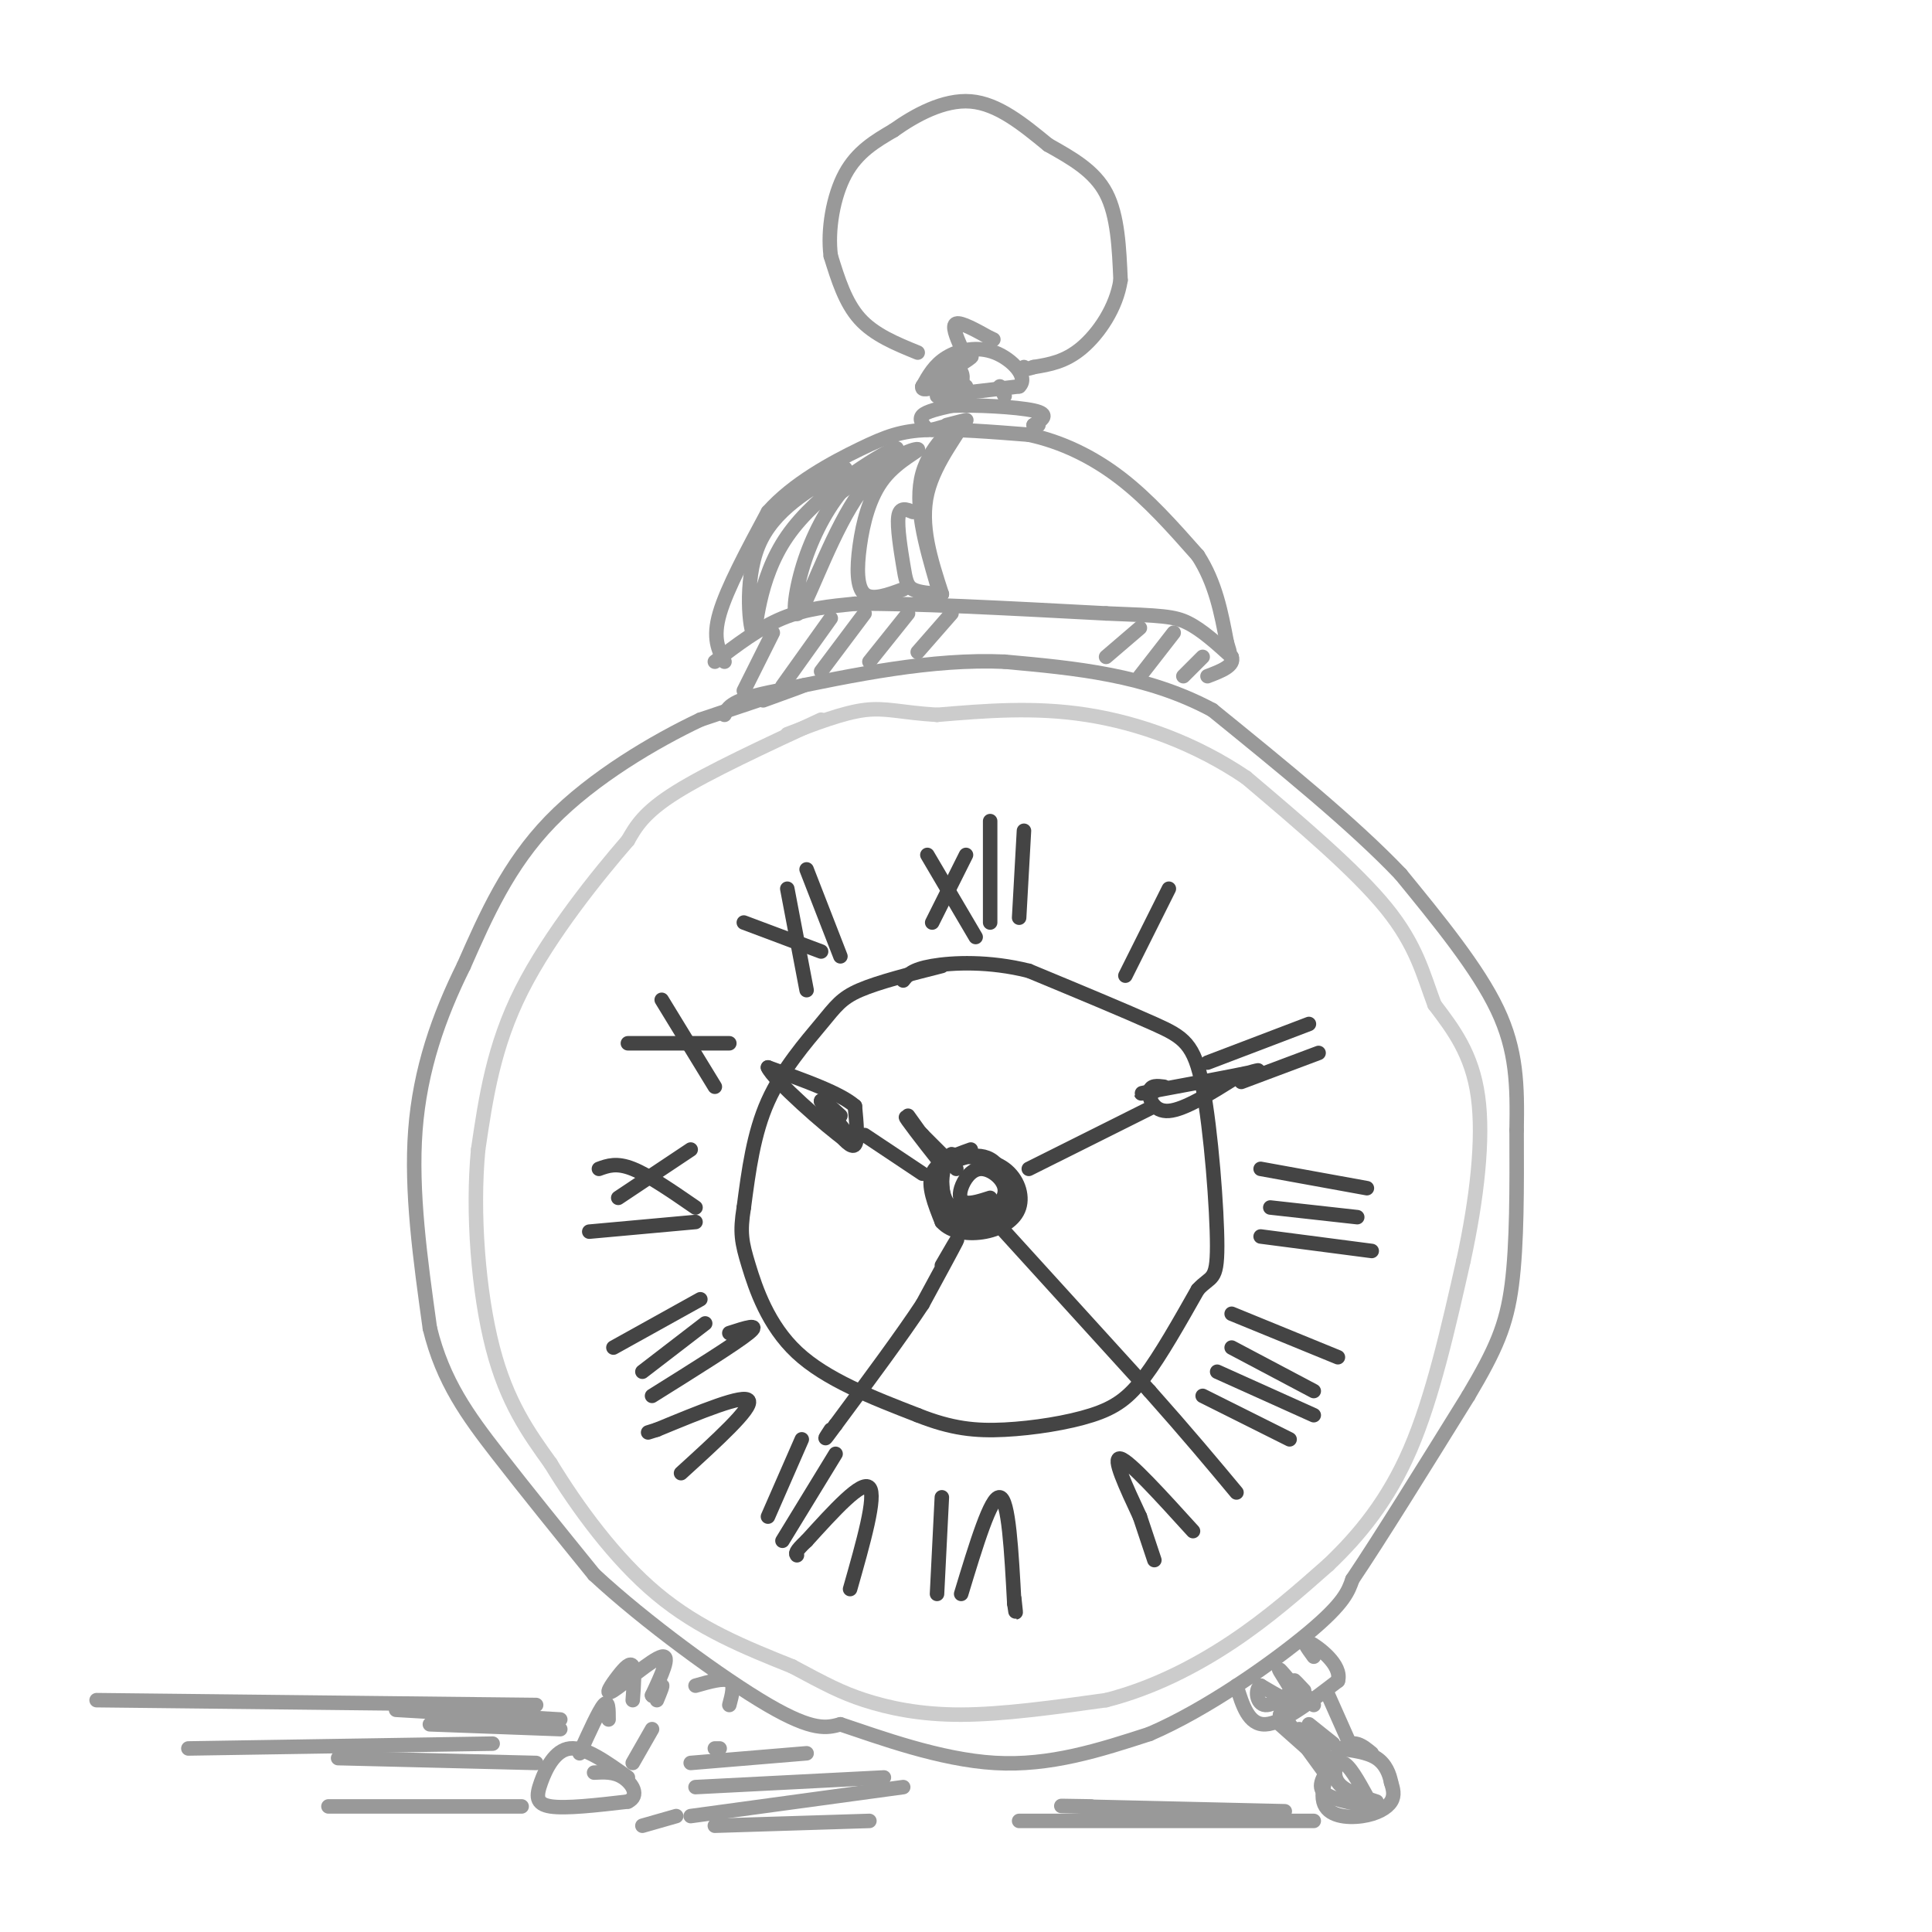 <svg viewBox='0 0 400 400' version='1.1' xmlns='http://www.w3.org/2000/svg' xmlns:xlink='http://www.w3.org/1999/xlink'><g fill='none' stroke='#999999' stroke-width='3' stroke-linecap='round' stroke-linejoin='round'><path d='M148,137c4.583,-3.500 9.167,-7.000 14,-9c4.833,-2.000 9.917,-2.500 15,-3'/><path d='M177,125c11.167,-0.167 31.583,0.917 52,2'/><path d='M229,127c11.467,0.444 14.133,0.556 17,2c2.867,1.444 5.933,4.222 9,7'/><path d='M255,136c0.667,1.833 -2.167,2.917 -5,4'/><path d='M150,137c-1.250,-2.417 -2.500,-4.833 -1,-10c1.500,-5.167 5.750,-13.083 10,-21'/><path d='M159,106c5.262,-5.940 13.417,-10.292 19,-13c5.583,-2.708 8.595,-3.774 14,-4c5.405,-0.226 13.202,0.387 21,1'/><path d='M213,90c6.778,1.444 13.222,4.556 19,9c5.778,4.444 10.889,10.222 16,16'/><path d='M248,115c3.667,5.667 4.833,11.833 6,18'/><path d='M254,133c1.000,3.167 0.500,2.083 0,1'/><path d='M192,89c-0.917,-1.083 -1.833,-2.167 -1,-3c0.833,-0.833 3.417,-1.417 6,-2'/><path d='M197,84c4.711,-0.222 13.489,0.222 17,1c3.511,0.778 1.756,1.889 0,3'/><path d='M214,88c0.167,0.500 0.583,0.250 1,0'/><path d='M195,83c0.000,0.000 0.000,-3.000 0,-3'/><path d='M208,82c0.000,0.000 -1.000,-2.000 -1,-2'/><path d='M194,82c0.000,0.000 17.000,-2.000 17,-2'/><path d='M211,80c2.036,-1.881 -1.375,-5.583 -5,-7c-3.625,-1.417 -7.464,-0.548 -10,1c-2.536,1.548 -3.768,3.774 -5,6'/><path d='M191,80c-0.333,1.000 1.333,0.500 3,0'/><path d='M199,72c-1.000,-2.333 -2.000,-4.667 -1,-5c1.000,-0.333 4.000,1.333 7,3'/><path d='M205,70c1.167,0.500 0.583,0.250 0,0'/><path d='M190,73c-4.500,-1.833 -9.000,-3.667 -12,-7c-3.000,-3.333 -4.500,-8.167 -6,-13'/><path d='M172,53c-0.711,-5.400 0.511,-12.400 3,-17c2.489,-4.600 6.244,-6.800 10,-9'/><path d='M185,27c4.400,-3.133 10.400,-6.467 16,-6c5.600,0.467 10.800,4.733 16,9'/><path d='M217,30c5.022,2.822 9.578,5.378 12,10c2.422,4.622 2.711,11.311 3,18'/><path d='M232,58c-0.867,5.733 -4.533,11.067 -8,14c-3.467,2.933 -6.733,3.467 -10,4'/><path d='M214,76c-2.000,0.667 -2.000,0.333 -2,0'/><path d='M158,145c5.083,-1.833 10.167,-3.667 8,-3c-2.167,0.667 -11.583,3.833 -21,7'/><path d='M145,149c-9.356,4.422 -22.244,11.978 -31,21c-8.756,9.022 -13.378,19.511 -18,30'/><path d='M96,200c-5.156,10.400 -9.044,21.400 -10,34c-0.956,12.600 1.022,26.800 3,41'/><path d='M89,275c2.689,11.044 7.911,18.156 14,26c6.089,7.844 13.044,16.422 20,25'/><path d='M123,326c10.444,9.711 26.556,21.489 36,27c9.444,5.511 12.222,4.756 15,4'/><path d='M174,357c8.022,2.667 20.578,7.333 32,8c11.422,0.667 21.711,-2.667 32,-6'/><path d='M238,359c11.911,-5.111 25.689,-14.889 33,-21c7.311,-6.111 8.156,-8.556 9,-11'/><path d='M280,327c5.500,-8.167 14.750,-23.083 24,-38'/><path d='M304,289c5.689,-9.600 7.911,-14.600 9,-23c1.089,-8.400 1.044,-20.200 1,-32'/><path d='M314,234c0.156,-9.289 0.044,-16.511 -4,-25c-4.044,-8.489 -12.022,-18.244 -20,-28'/><path d='M290,181c-9.833,-10.333 -24.417,-22.167 -39,-34'/><path d='M251,147c-13.667,-7.333 -28.333,-8.667 -43,-10'/><path d='M208,137c-15.000,-0.667 -31.000,2.667 -47,6'/><path d='M161,143c-9.667,1.833 -10.333,3.417 -11,5'/><path d='M126,356c0.000,-2.083 0.000,-4.167 -1,-3c-1.000,1.167 -3.000,5.583 -5,10'/><path d='M135,358c0.000,0.000 -4.000,7.000 -4,7'/><path d='M130,368c-4.429,-3.173 -8.857,-6.345 -12,-6c-3.143,0.345 -5.000,4.208 -6,7c-1.000,2.792 -1.143,4.512 2,5c3.143,0.488 9.571,-0.256 16,-1'/><path d='M130,373c2.533,-1.222 0.867,-3.778 -1,-5c-1.867,-1.222 -3.933,-1.111 -6,-1'/><path d='M256,349c1.250,4.083 2.500,8.167 6,8c3.500,-0.167 9.250,-4.583 15,-9'/><path d='M277,348c0.956,-3.311 -4.156,-7.089 -6,-8c-1.844,-0.911 -0.422,1.044 1,3'/><path d='M270,350c-1.167,-1.250 -2.333,-2.500 -2,-2c0.333,0.500 2.167,2.750 4,5'/><path d='M265,357c0.000,0.000 9.000,8.000 9,8'/><path d='M275,351c0.000,0.000 4.000,9.000 4,9'/><path d='M267,348c-1.333,-1.578 -2.667,-3.156 -2,-2c0.667,1.156 3.333,5.044 3,6c-0.333,0.956 -3.667,-1.022 -7,-3'/><path d='M261,349c-1.250,0.679 -0.875,3.875 1,4c1.875,0.125 5.250,-2.821 6,-3c0.750,-0.179 -1.125,2.411 -3,5'/><path d='M151,353c0.583,-2.167 1.167,-4.333 0,-5c-1.167,-0.667 -4.083,0.167 -7,1'/><path d='M131,352c0.226,-3.026 0.453,-6.051 0,-7c-0.453,-0.949 -1.585,0.179 -3,2c-1.415,1.821 -3.112,4.337 -1,3c2.112,-1.337 8.032,-6.525 10,-7c1.968,-0.475 -0.016,3.762 -2,8'/><path d='M135,351c0.178,0.667 1.622,-1.667 2,-2c0.378,-0.333 -0.311,1.333 -1,3'/><path d='M267,357c0.000,0.000 8.000,11.000 8,11'/><path d='M284,363c-1.888,-1.560 -3.777,-3.120 -6,-1c-2.223,2.120 -4.781,7.919 -4,11c0.781,3.081 4.903,3.445 8,3c3.097,-0.445 5.171,-1.699 6,-3c0.829,-1.301 0.415,-2.651 0,-4'/><path d='M288,369c-0.311,-1.644 -1.089,-3.756 -3,-5c-1.911,-1.244 -4.956,-1.622 -8,-2'/></g>
<g fill='none' stroke='#444444' stroke-width='3' stroke-linecap='round' stroke-linejoin='round'><path d='M201,238c-3.500,1.250 -7.000,2.500 -8,5c-1.000,2.500 0.500,6.250 2,10'/><path d='M195,253c1.911,2.185 5.687,2.648 9,2c3.313,-0.648 6.161,-2.405 7,-5c0.839,-2.595 -0.332,-6.027 -3,-8c-2.668,-1.973 -6.834,-2.486 -11,-3'/><path d='M197,239c-2.375,2.069 -2.813,8.742 0,12c2.813,3.258 8.878,3.100 11,0c2.122,-3.100 0.302,-9.142 -3,-11c-3.302,-1.858 -8.086,0.469 -10,2c-1.914,1.531 -0.957,2.265 0,3'/><path d='M195,245c0.110,1.476 0.386,3.665 2,5c1.614,1.335 4.566,1.816 7,1c2.434,-0.816 4.351,-2.929 4,-5c-0.351,-2.071 -2.970,-4.102 -5,-4c-2.030,0.102 -3.470,2.335 -4,4c-0.530,1.665 -0.152,2.761 1,3c1.152,0.239 3.076,-0.381 5,-1'/><path d='M213,242c0.000,0.000 26.000,-13.000 26,-13'/><path d='M241,225c-1.400,-0.178 -2.800,-0.356 -3,1c-0.200,1.356 0.800,4.244 4,4c3.200,-0.244 8.600,-3.622 14,-7'/><path d='M256,223c3.778,-1.489 6.222,-1.711 3,-1c-3.222,0.711 -12.111,2.356 -21,4'/><path d='M238,226c-3.333,0.667 -1.167,0.333 1,0'/><path d='M191,243c0.000,0.000 -12.000,-8.000 -12,-8'/><path d='M173,234c1.667,1.917 3.333,3.833 4,3c0.667,-0.833 0.333,-4.417 0,-8'/><path d='M177,229c-3.000,-2.667 -10.500,-5.333 -18,-8'/><path d='M159,221c0.978,2.444 12.422,12.556 16,15c3.578,2.444 -0.711,-2.778 -5,-8'/><path d='M170,228c-0.167,-0.833 1.917,1.083 4,3'/><path d='M188,231c3.800,5.289 7.600,10.578 7,10c-0.600,-0.578 -5.600,-7.022 -7,-9c-1.400,-1.978 0.800,0.511 3,3'/><path d='M191,235c1.667,1.667 4.333,4.333 7,7'/><path d='M208,255c0.000,0.000 30.000,33.000 30,33'/><path d='M238,288c8.000,9.000 13.000,15.000 18,21'/><path d='M195,262c1.833,-3.167 3.667,-6.333 3,-5c-0.667,1.333 -3.833,7.167 -7,13'/><path d='M191,270c-4.167,6.333 -11.083,15.667 -18,25'/><path d='M173,295c-3.167,4.333 -2.083,2.667 -1,1'/><path d='M192,177c0.000,0.000 10.000,17.000 10,17'/><path d='M200,177c0.000,0.000 -7.000,14.000 -7,14'/><path d='M205,170c0.000,0.000 0.000,21.000 0,21'/><path d='M212,172c0.000,0.000 -1.000,18.000 -1,18'/><path d='M242,184c0.000,0.000 -9.000,18.000 -9,18'/><path d='M250,220c0.000,0.000 21.000,-8.000 21,-8'/><path d='M257,224c0.000,0.000 16.000,-6.000 16,-6'/><path d='M261,242c0.000,0.000 22.000,4.000 22,4'/><path d='M263,250c0.000,0.000 18.000,2.000 18,2'/><path d='M261,256c0.000,0.000 23.000,3.000 23,3'/><path d='M255,272c0.000,0.000 22.000,9.000 22,9'/><path d='M255,279c0.000,0.000 17.000,9.000 17,9'/><path d='M252,284c0.000,0.000 20.000,9.000 20,9'/><path d='M249,289c0.000,0.000 18.000,9.000 18,9'/><path d='M247,317c-6.583,-7.250 -13.167,-14.500 -15,-15c-1.833,-0.500 1.083,5.750 4,12'/><path d='M236,314c1.167,3.500 2.083,6.250 3,9'/><path d='M199,330c3.083,-10.167 6.167,-20.333 8,-20c1.833,0.333 2.417,11.167 3,22'/><path d='M210,332c0.500,3.500 0.250,1.250 0,-1'/><path d='M195,310c0.000,0.000 -1.000,20.000 -1,20'/><path d='M176,329c2.750,-9.667 5.500,-19.333 4,-21c-1.500,-1.667 -7.250,4.667 -13,11'/><path d='M167,319c-2.500,2.333 -2.250,2.667 -2,3'/><path d='M173,301c0.000,0.000 -11.000,18.000 -11,18'/><path d='M166,298c0.000,0.000 -7.000,16.000 -7,16'/><path d='M141,305c7.417,-6.750 14.833,-13.500 14,-15c-0.833,-1.500 -9.917,2.250 -19,6'/><path d='M136,296c-3.167,1.000 -1.583,0.500 0,0'/><path d='M135,289c8.667,-5.417 17.333,-10.833 20,-13c2.667,-2.167 -0.667,-1.083 -4,0'/><path d='M133,284c0.000,0.000 13.000,-10.000 13,-10'/><path d='M127,279c0.000,0.000 18.000,-10.000 18,-10'/><path d='M122,255c0.000,0.000 22.000,-2.000 22,-2'/><path d='M124,242c1.833,-0.667 3.667,-1.333 7,0c3.333,1.333 8.167,4.667 13,8'/><path d='M143,238c0.000,0.000 -15.000,10.000 -15,10'/><path d='M130,216c0.000,0.000 21.000,0.000 21,0'/><path d='M137,207c0.000,0.000 11.000,18.000 11,18'/><path d='M154,191c0.000,0.000 16.000,6.000 16,6'/><path d='M163,184c0.000,0.000 4.000,21.000 4,21'/><path d='M167,180c0.000,0.000 7.000,18.000 7,18'/><path d='M195,200c-6.577,1.667 -13.155,3.333 -17,5c-3.845,1.667 -4.958,3.333 -8,7c-3.042,3.667 -8.012,9.333 -11,16c-2.988,6.667 -3.994,14.333 -5,22'/><path d='M154,250c-0.845,5.202 -0.458,7.208 1,12c1.458,4.792 3.988,12.369 10,18c6.012,5.631 15.506,9.315 25,13'/><path d='M190,293c6.994,2.802 11.978,3.308 18,3c6.022,-0.308 13.083,-1.429 18,-3c4.917,-1.571 7.691,-3.592 11,-8c3.309,-4.408 7.155,-11.204 11,-18'/><path d='M248,267c2.713,-2.995 3.995,-1.483 4,-9c0.005,-7.517 -1.268,-24.062 -3,-33c-1.732,-8.938 -3.923,-10.268 -10,-13c-6.077,-2.732 -16.038,-6.866 -26,-11'/><path d='M213,201c-8.222,-2.067 -15.778,-1.733 -20,-1c-4.222,0.733 -5.111,1.867 -6,3'/></g>
<g fill='none' stroke='#999999' stroke-width='3' stroke-linecap='round' stroke-linejoin='round'><path d='M160,131c0.000,0.000 -6.000,12.000 -6,12'/><path d='M172,128c0.000,0.000 -10.000,14.000 -10,14'/><path d='M179,127c0.000,0.000 -9.000,12.000 -9,12'/><path d='M188,127c0.000,0.000 -8.000,10.000 -8,10'/><path d='M197,127c0.000,0.000 -7.000,8.000 -7,8'/><path d='M236,130c0.000,0.000 -7.000,6.000 -7,6'/><path d='M243,131c0.000,0.000 -7.000,9.000 -7,9'/><path d='M249,136c0.000,0.000 -4.000,4.000 -4,4'/><path d='M196,75c-1.833,2.583 -3.667,5.167 -3,5c0.667,-0.167 3.833,-3.083 7,-6'/><path d='M200,74c0.085,-0.759 -3.201,0.344 -4,2c-0.799,1.656 0.889,3.867 2,4c1.111,0.133 1.645,-1.810 1,-3c-0.645,-1.190 -2.470,-1.626 -4,-1c-1.530,0.626 -2.765,2.313 -4,4'/><path d='M191,80c1.988,-0.881 8.958,-5.083 10,-6c1.042,-0.917 -3.845,1.452 -5,3c-1.155,1.548 1.423,2.274 4,3'/><path d='M196,88c2.250,-0.583 4.500,-1.167 4,-1c-0.500,0.167 -3.750,1.083 -7,2'/><path d='M175,97c-7.475,4.276 -14.951,8.552 -18,16c-3.049,7.448 -1.673,18.069 -1,18c0.673,-0.069 0.643,-10.826 7,-20c6.357,-9.174 19.102,-16.764 22,-18c2.898,-1.236 -4.051,3.882 -11,9'/><path d='M174,102c-3.377,4.183 -6.321,10.141 -8,16c-1.679,5.859 -2.093,11.619 0,8c2.093,-3.619 6.692,-16.617 12,-24c5.308,-7.383 11.326,-9.149 12,-9c0.674,0.149 -3.995,2.215 -7,6c-3.005,3.785 -4.348,9.288 -5,14c-0.652,4.712 -0.615,8.632 1,10c1.615,1.368 4.807,0.184 8,-1'/><path d='M189,106c-1.357,-0.565 -2.714,-1.131 -3,1c-0.286,2.131 0.500,6.958 1,10c0.500,3.042 0.714,4.298 2,5c1.286,0.702 3.643,0.851 6,1'/><path d='M194,121c-2.399,-8.298 -4.798,-16.595 -3,-23c1.798,-6.405 7.792,-10.917 8,-10c0.208,0.917 -5.369,7.262 -7,14c-1.631,6.738 0.685,13.869 3,21'/><path d='M269,358c0.000,0.000 6.000,6.000 6,6'/><path d='M271,357c0.000,0.000 5.000,4.000 5,4'/><path d='M276,365c-1.667,2.250 -3.333,4.500 -2,6c1.333,1.500 5.667,2.250 10,3'/><path d='M283,372c-1.822,-3.311 -3.644,-6.622 -5,-7c-1.356,-0.378 -2.244,2.178 -1,4c1.244,1.822 4.622,2.911 8,4'/></g>
<g fill='none' stroke='#cccccc' stroke-width='3' stroke-linecap='round' stroke-linejoin='round'><path d='M170,149c-11.667,5.417 -23.333,10.833 -30,15c-6.667,4.167 -8.333,7.083 -10,10'/><path d='M130,174c-6.044,6.978 -16.156,19.422 -22,31c-5.844,11.578 -7.422,22.289 -9,33'/><path d='M99,238c-1.267,13.178 0.067,29.622 3,41c2.933,11.378 7.467,17.689 12,24'/><path d='M114,303c5.511,9.067 13.289,19.733 22,27c8.711,7.267 18.356,11.133 28,15'/><path d='M164,345c6.893,3.690 10.125,5.417 15,7c4.875,1.583 11.393,3.024 20,3c8.607,-0.024 19.304,-1.512 30,-3'/><path d='M229,352c9.556,-2.422 18.444,-6.978 26,-12c7.556,-5.022 13.778,-10.511 20,-16'/><path d='M275,324c6.400,-6.089 12.400,-13.311 17,-24c4.600,-10.689 7.800,-24.844 11,-39'/><path d='M303,261c2.778,-12.778 4.222,-25.222 3,-34c-1.222,-8.778 -5.111,-13.889 -9,-19'/><path d='M297,208c-2.333,-6.200 -3.667,-12.200 -10,-20c-6.333,-7.800 -17.667,-17.400 -29,-27'/><path d='M258,161c-10.467,-7.089 -22.133,-11.311 -33,-13c-10.867,-1.689 -20.933,-0.844 -31,0'/><path d='M194,148c-7.444,-0.444 -10.556,-1.556 -15,-1c-4.444,0.556 -10.222,2.778 -16,5'/></g>
<g fill='none' stroke='#999999' stroke-width='3' stroke-linecap='round' stroke-linejoin='round'><path d='M183,368c0.000,0.000 -39.000,2.000 -39,2'/><path d='M187,370c0.000,0.000 -44.000,6.000 -44,6'/><path d='M180,377c0.000,0.000 -32.000,1.000 -32,1'/><path d='M148,362c0.000,0.000 1.000,0.000 1,0'/><path d='M167,363c0.000,0.000 -24.000,2.000 -24,2'/><path d='M140,376c0.000,0.000 -7.000,2.000 -7,2'/><path d='M108,374c0.000,0.000 -40.000,0.000 -40,0'/><path d='M111,365c0.000,0.000 -41.000,-1.000 -41,-1'/><path d='M116,358c0.000,0.000 -27.000,-1.000 -27,-1'/><path d='M116,356c0.000,0.000 -34.000,-2.000 -34,-2'/><path d='M111,353c0.000,0.000 -91.000,-1.000 -91,-1'/><path d='M102,361c0.000,0.000 -63.000,1.000 -63,1'/><path d='M266,375c-18.167,-0.417 -36.333,-0.833 -43,-1c-6.667,-0.167 -1.833,-0.083 3,0'/><path d='M272,377c0.000,0.000 -61.000,0.000 -61,0'/></g>
</svg>